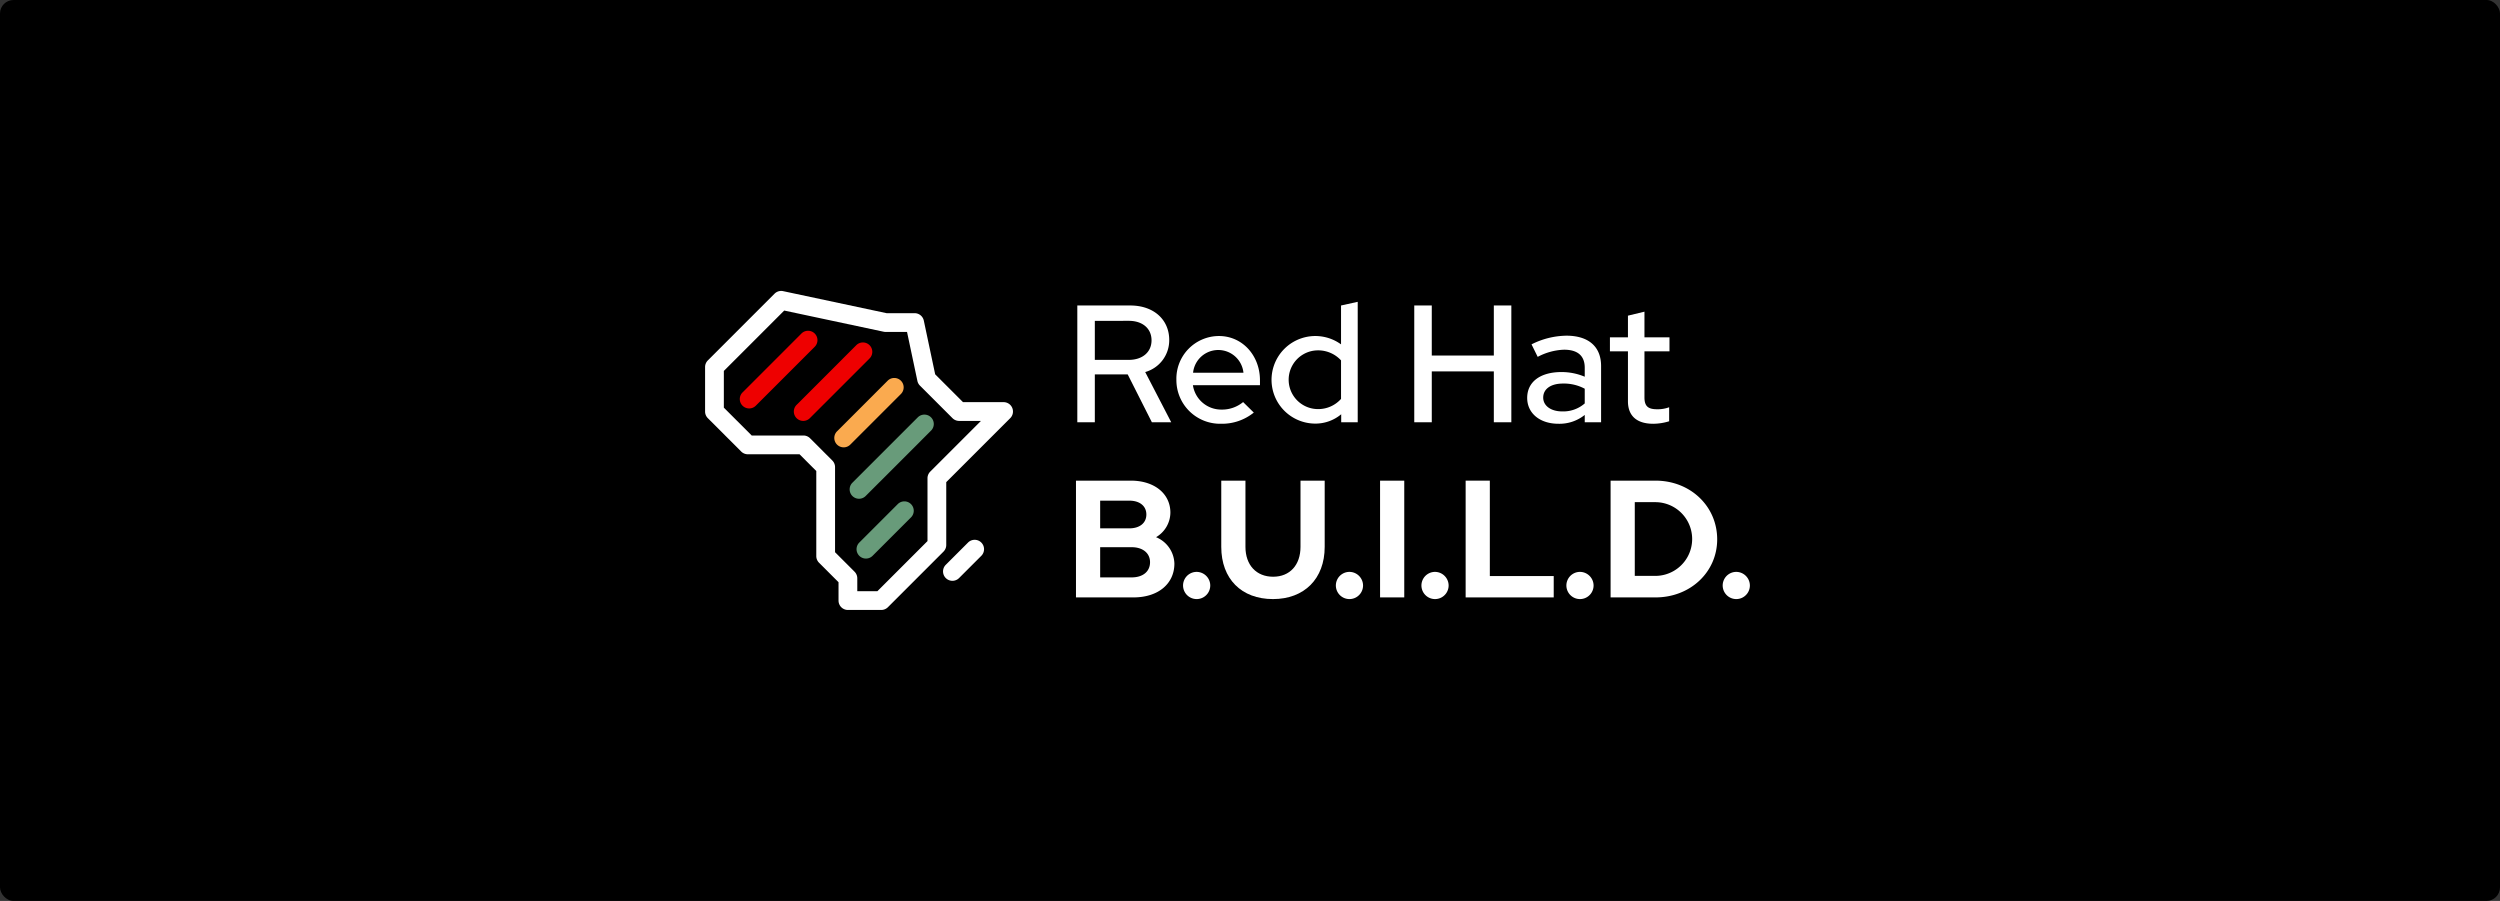 <svg id="f31f5d47-4a57-4fd9-9277-ed93fe83a77f" data-name="Layer 1" xmlns="http://www.w3.org/2000/svg" viewBox="0 0 555 200"><rect x="0" y="0" width="555" height="200" fill="#333333" stroke="none"/><defs><style>.bec8e80c-f77b-4146-8a66-ffe5ca92f965{fill:#fff;}.b308808b-900e-407b-a2ac-eba5ea13888f{fill:#e00;}.fcff78e3-456d-4bc1-adee-0929668ad586{fill:#faaa4f;}.ae67af10-91c8-49ed-8d7e-025c9898bbcd{fill:#689b7a;}</style></defs><rect width="555" height="200" rx="3"/><path class="bec8e80c-f77b-4146-8a66-ffe5ca92f965" d="M239.163,67.819h11.776c5.148,0,8.629,3.111,8.629,7.666a7.322,7.322,0,0,1-5.333,7.11L260.012,93.742h-4.296l-5.369-10.628h-7.296V93.742H239.163Zm3.888,3.407v8.665h7.555c3.037,0,5.036-1.74,5.036-4.333,0-2.629-1.999-4.333-5.036-4.333Z"/><path class="bec8e80c-f77b-4146-8a66-ffe5ca92f965" d="M271.047,94.075a9.7,9.7,0,0,1-9.888-9.776,9.472,9.472,0,0,1,9.444-9.703c5.184,0,9.11,4.296,9.11,9.85v1.074H264.826a6.358,6.358,0,0,0,6.369,5.407,7.331,7.331,0,0,0,4.777-1.667l2.37,2.333A11.24,11.24,0,0,1,271.047,94.075Zm-6.184-11.332h11.184a5.622,5.622,0,0,0-11.184,0Z"/><path class="bec8e80c-f77b-4146-8a66-ffe5ca92f965" d="M297.747,91.965a8.904,8.904,0,0,1-5.777,2.074,9.721,9.721,0,1,1,5.74-17.59V67.819l3.703-.815V93.742H297.747Zm-5.259-1.148a6.793,6.793,0,0,0,5.222-2.259V80.003a6.893,6.893,0,0,0-5.222-2.222,6.519,6.519,0,0,0,0,13.036Z"/><path class="bec8e80c-f77b-4146-8a66-ffe5ca92f965" d="M313.966,67.819h3.888V78.929h13.776V67.819h3.888V93.742h-3.888V82.447H317.855V93.742h-3.888Z"/><path class="bec8e80c-f77b-4146-8a66-ffe5ca92f965" d="M339.036,88.335c0-3.555,2.889-5.74,7.629-5.74a13.304,13.304,0,0,1,5.147,1.037V81.632c0-2.666-1.592-3.999-4.592-3.999a13.403,13.403,0,0,0-5.851,1.592L339.999,76.448a17.643,17.643,0,0,1,7.74-1.926c4.888,0,7.703,2.407,7.703,6.74v12.48h-3.629V92.112a8.941,8.941,0,0,1-5.851,1.963C341.851,94.075,339.036,91.742,339.036,88.335Zm7.777,3a7.248,7.248,0,0,0,4.999-1.777V86.298a9.792,9.792,0,0,0-4.851-1.148c-2.703,0-4.369,1.222-4.369,3.111C342.591,90.076,344.295,91.335,346.813,91.335Z"/><path class="bec8e80c-f77b-4146-8a66-ffe5ca92f965" d="M361.404,78.003h-4V74.893h4V70.078l3.666-.889v5.703H370.625v3.111h-5.555v10.221c0,1.926.778,2.63,2.777,2.63a7.28,7.28,0,0,0,2.704-.444v3.111a12.255,12.255,0,0,1-3.518.556c-3.666,0-5.629-1.74-5.629-4.999Z"/><path class="bec8e80c-f77b-4146-8a66-ffe5ca92f965" d="M251.05,106.702c5.222,0,8.777,2.889,8.777,7.11a6.394,6.394,0,0,1-3.185,5.444,6.534,6.534,0,0,1,4.074,5.851c0,4.518-3.629,7.517-9.073,7.517H238.867V106.702Zm-6.814,4.444v6.147h6.48c2.296,0,3.777-1.185,3.777-3.073s-1.481-3.074-3.777-3.074ZM255.309,124.811c0-2-1.592-3.333-4.073-3.333h-6.999v6.703h6.999C253.717,128.181,255.309,126.885,255.309,124.811Z"/><path class="bec8e80c-f77b-4146-8a66-ffe5ca92f965" d="M268.677,129.996a3.018,3.018,0,1,1-3.037-3.037A3.043,3.043,0,0,1,268.677,129.996Z"/><path class="bec8e80c-f77b-4146-8a66-ffe5ca92f965" d="M282.601,132.995c-6.999,0-11.48-4.481-11.48-11.591V106.702H276.491v14.702c0,4.037,2.407,6.629,6.147,6.629,3.704,0,6.074-2.592,6.074-6.629V106.702h5.369v14.702C294.081,128.477,289.564,132.995,282.601,132.995Z"/><path class="bec8e80c-f77b-4146-8a66-ffe5ca92f965" d="M302.598,129.996a3.018,3.018,0,1,1-3.036-3.037A3.043,3.043,0,0,1,302.598,129.996Z"/><path class="bec8e80c-f77b-4146-8a66-ffe5ca92f965" d="M306.375,106.702H311.745V132.625h-5.37Z"/><path class="bec8e80c-f77b-4146-8a66-ffe5ca92f965" d="M321.595,129.996a3.018,3.018,0,1,1-3.037-3.037A3.043,3.043,0,0,1,321.595,129.996Z"/><path class="bec8e80c-f77b-4146-8a66-ffe5ca92f965" d="M325.372,106.702h5.37v21.183h14.183V132.625H325.372Z"/><path class="bec8e80c-f77b-4146-8a66-ffe5ca92f965" d="M353.775,129.996a3.018,3.018,0,1,1-3.037-3.037A3.043,3.043,0,0,1,353.775,129.996Z"/><path class="bec8e80c-f77b-4146-8a66-ffe5ca92f965" d="M357.551,106.702h9.962c7.739,0,13.702,5.666,13.702,13.036,0,7.258-5.962,12.887-13.702,12.887h-9.962Zm5.37,4.777V127.848H367.476a8.184,8.184,0,1,0,0-16.368Z"/><path class="bec8e80c-f77b-4146-8a66-ffe5ca92f965" d="M388.473,129.996a3.018,3.018,0,1,1-3.036-3.037A3.043,3.043,0,0,1,388.473,129.996Z"/><path class="b308808b-900e-407b-a2ac-eba5ea13888f" d="M166.316,90.675a2.083,2.083,0,0,1-1.473-3.556L177.92,74.042a2.083,2.083,0,1,1,2.946,2.946L167.789,90.065A2.077,2.077,0,0,1,166.316,90.675Z"/><path class="b308808b-900e-407b-a2ac-eba5ea13888f" d="M178.315,93.442a2.083,2.083,0,0,1-1.473-3.556l13.252-13.252a2.083,2.083,0,0,1,2.946,2.946L179.788,92.832A2.077,2.077,0,0,1,178.315,93.442Z"/><path class="fcff78e3-456d-4bc1-adee-0929668ad586" d="M187.296,99.311a2.083,2.083,0,0,1-1.473-3.556L197.057,84.52a2.083,2.083,0,0,1,2.946,2.946L188.769,98.701A2.077,2.077,0,0,1,187.296,99.311Z"/><path class="ae67af10-91c8-49ed-8d7e-025c9898bbcd" d="M190.704,110.724a2.083,2.083,0,0,1-1.473-3.556L203.745,92.654a2.083,2.083,0,1,1,2.946,2.946L192.177,110.114A2.077,2.077,0,0,1,190.704,110.724Z"/><path class="ae67af10-91c8-49ed-8d7e-025c9898bbcd" d="M192.238,124.003a2.083,2.083,0,0,1-1.473-3.556l8.532-8.532a2.083,2.083,0,1,1,2.946,2.946l-8.532,8.532A2.077,2.077,0,0,1,192.238,124.003Z"/><path class="bec8e80c-f77b-4146-8a66-ffe5ca92f965" d="M195.642,135.411h-7.406a2.083,2.083,0,0,1-2.083-2.083v-4.075l-4.327-4.327a2.084,2.084,0,0,1-.61-1.473V104.566l-3.717-3.717h-11.481a2.084,2.084,0,0,1-1.473-.61l-7.406-7.406a2.084,2.084,0,0,1-.61-1.473V81.484a2.084,2.084,0,0,1,.61-1.473L171.95,65.199a2.083,2.083,0,0,1,1.907-.564l22.975,4.892h6.216A2.083,2.083,0,0,1,205.086,71.178l2.523,11.921,6.177,6.177h9.012a2.083,2.083,0,0,1,1.473,3.556l-14.203,14.202v13.95a2.084,2.084,0,0,1-.61,1.473l-12.344,12.344A2.084,2.084,0,0,1,195.642,135.411Zm-5.323-4.166h4.461l11.124-11.124V106.172a2.084,2.084,0,0,1,.61-1.473l11.257-11.257h-4.846a2.084,2.084,0,0,1-1.473-.61l-7.225-7.225a2.082,2.082,0,0,1-.565-1.042l-2.301-10.874h-4.747a2.088,2.088,0,0,1-.434-.046l-22.083-4.702L160.693,82.347v8.149l6.186,6.186H178.361a2.084,2.084,0,0,1,1.473.61l4.937,4.938a2.084,2.084,0,0,1,.61,1.473v18.887l4.327,4.327a2.084,2.084,0,0,1,.61,1.473Zm17.667-10.261h0Z"/><path class="bec8e80c-f77b-4146-8a66-ffe5ca92f965" d="M211.438,128.94a2.083,2.083,0,0,1-1.473-3.556l4.938-4.937a2.083,2.083,0,1,1,2.946,2.946l-4.938,4.937A2.077,2.077,0,0,1,211.438,128.94Z"/></svg>